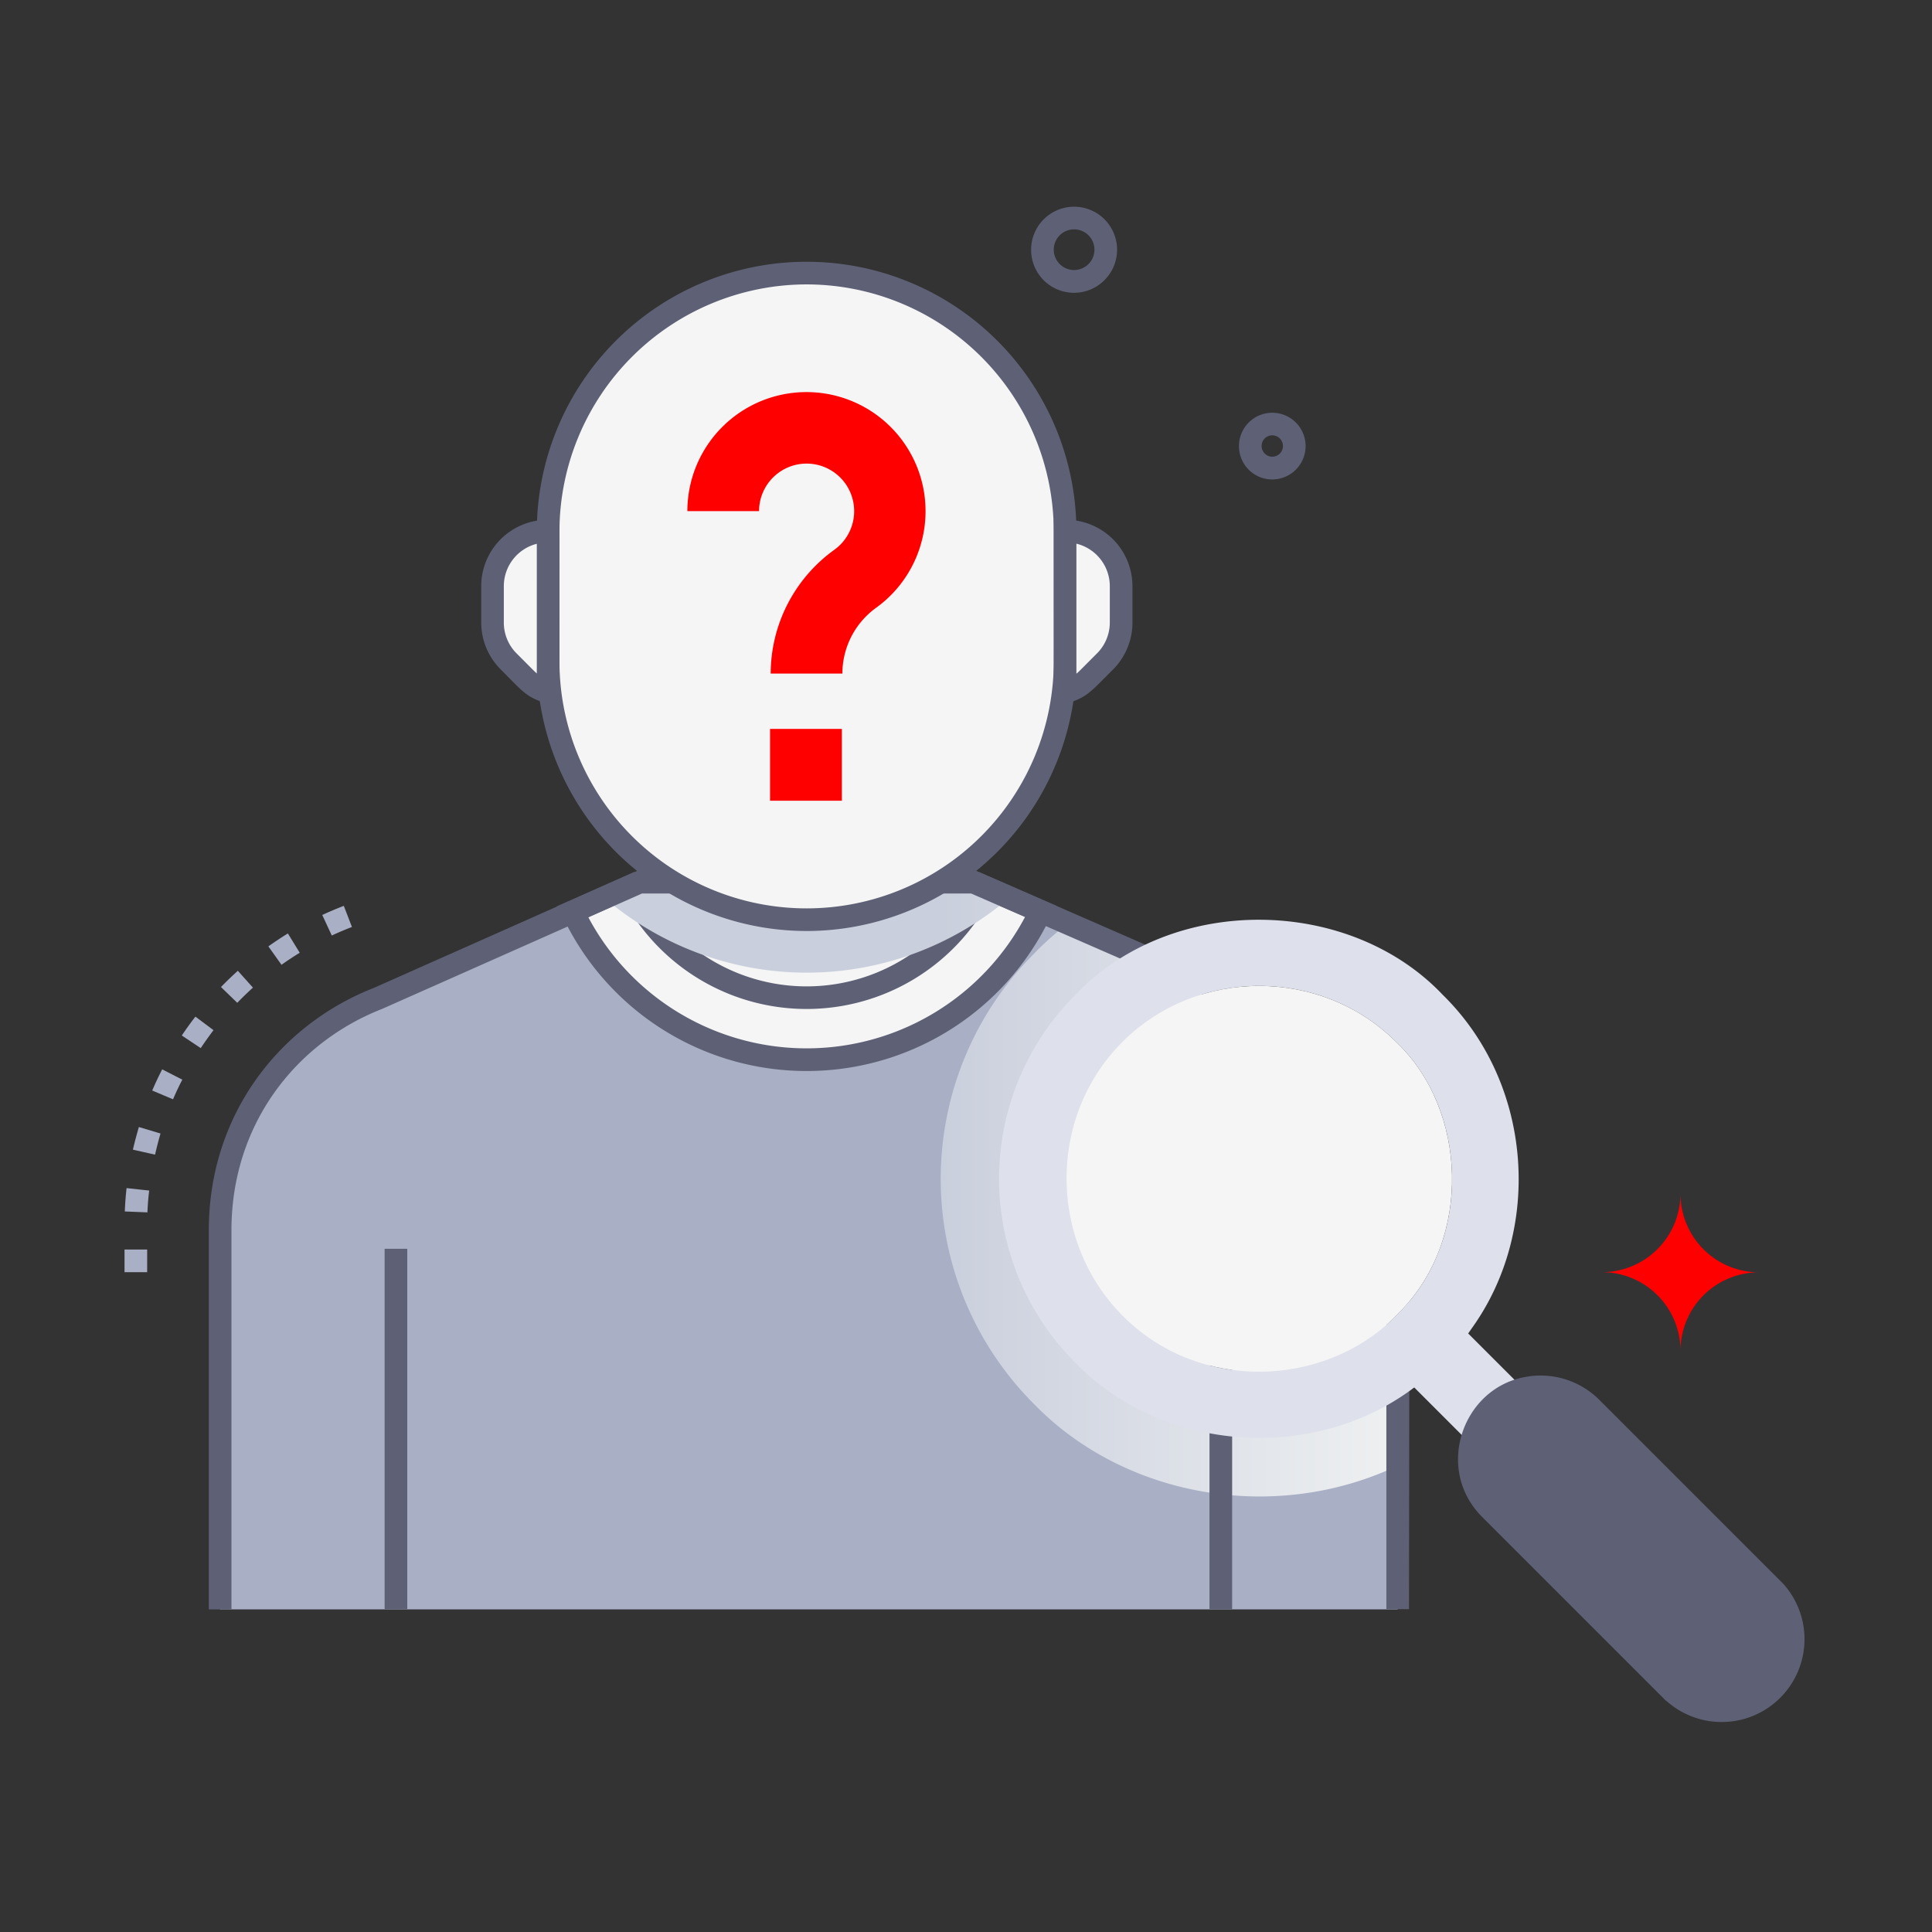 <svg xmlns="http://www.w3.org/2000/svg" xmlns:xlink="http://www.w3.org/1999/xlink" width="512" height="512" x="0" y="0" viewBox="0 0 512 512" style="enable-background:new 0 0 512 512" xml:space="preserve" class=""><rect x="0" y="0" width="512" height="512" fill="#333333" stroke="none"/><g><linearGradient id="a" x1="249.26" x2="370.4" y1="320.63" y2="320.63" gradientUnits="userSpaceOnUse"><stop offset="0" stop-color="#cacfdd"></stop><stop offset="1" stop-color="#eef0f1"></stop></linearGradient><linearGradient xlink:href="#a" id="b" x1="213.79" x2="213.79" y1="216.59" y2="281.4"></linearGradient><linearGradient xlink:href="#a" id="c" x1="213.8" x2="213.8" y1="175.7" y2="320.04"></linearGradient><path fill="#a9afc4" d="M328.46 264.5 258 233.74h-88.51l-69.24 30.76C75.93 274 58.3 296.93 58.3 326v100.5h312.1V326c0-28.87-17.4-51.91-41.94-61.5z" opacity="1" data-original="#a9afc4"></path><path fill="url(#a)" d="M369.28 313.49c-.5 20.27-16.49 34.5-35.71 34.5-19.95 0-34.73-15.5-35.39-34.43a35.1 35.1 0 0 1 35.53-36.76 35.57 35.57 0 0 1 22 7.38 67.18 67.18 0 0 0-27.2-19.68l-45.39-19.82a73.36 73.36 0 0 0-9.19 8.15 84.37 84.37 0 0 0 0 119.16c24 24.81 63.92 31.9 96.48 16.42V326a70.16 70.16 0 0 0-1.13-12.51z" opacity="1" data-original="url(#a)"></path><path fill="#5e6175" d="M101.93 330.94h6v95.51h-6zM320.53 330.94h6v95.51h-6z" opacity="1" data-original="#5e6175"></path><path fill="url(#a)" d="M268.34 238.24a83.24 83.24 0 0 1-109.1 0l10.25-4.55H258z" opacity="1" data-original="url(#a)"></path><path fill="#f5f5f5" d="M258 233.74h-88.51l-10.25 4.55 1.51 2.77a60.31 60.31 0 0 0 106 0l1.5-2.77z" opacity="1" data-original="#f5f5f5" class=""></path><path fill="#f5f5f5" d="M213.76 280.82A68.43 68.43 0 0 1 153.53 245l-1.83-3.34 15.07-6.7 1.19 2.21a52.11 52.11 0 0 0 91.59 0l1.2-2.21 15.1 6.57L274 245a68.47 68.47 0 0 1-60.24 35.82z" opacity="1" data-original="#f5f5f5" class=""></path><path fill="#5e6175" d="M213.76 283.83a71.47 71.47 0 0 1-62.87-37.42l-3.38-6.19 20.59-9.15 2.5 4.65a49.11 49.11 0 0 0 86.32 0l2.5-4.63 20.62 9-3.41 6.34a71.47 71.47 0 0 1-62.87 37.4zm-57.86-40.77a65.53 65.53 0 0 0 115.77-.1l-9.6-4.17a55.1 55.1 0 0 1-96.62 0z" opacity="1" data-original="#5e6175"></path><path fill="url(#a)" d="M267.5 237.88a82.45 82.45 0 0 1-107.4 0l9.39-4.16H258z" opacity="1" data-original="url(#a)"></path><path fill="#5e6175" d="M373.4 426.45h-6V326a61.77 61.77 0 0 0-10.89-35.72 64.69 64.69 0 0 0-29.15-22.94l-70-30.55h-87.23l-68.79 30.55c-23.29 9.1-40 30.95-40 58.66v100.5h-6V326c0-30.16 18.3-54.23 43.79-64.22l69.76-31h89.8l71 31a70.76 70.76 0 0 1 31.83 25.06 67.81 67.81 0 0 1 12 39.16z" opacity="1" data-original="#5e6175"></path><path fill="#f5f5f5" d="M213.76 243.73a68.5 68.5 0 0 1-68.5-68.5v-34.36a68.5 68.5 0 0 1 137 0v34.36a68.5 68.5 0 0 1-68.5 68.5z" opacity="1" data-original="#f5f5f5" class=""></path><path fill="#f5f5f5" d="M282.25 140.87v34.36a68.5 68.5 0 1 1-137 0v-34.36a68.5 68.5 0 1 1 137 0z" opacity="1" data-original="#f5f5f5" class=""></path><path fill="#5e6175" d="M213.76 246.73a71.58 71.58 0 0 1-71.5-71.5v-34.36a71.5 71.5 0 0 1 143 0v34.36a71.58 71.58 0 0 1-71.5 71.5zm0-171.36a65.57 65.57 0 0 0-65.5 65.5v34.36a65.5 65.5 0 1 0 131 0v-34.36a65.57 65.57 0 0 0-65.5-65.5z" opacity="1" data-original="#5e6175"></path><path fill="#f5f5f5" d="M297.11 155.33V165a14.51 14.51 0 0 1-4.26 10.28l-4.64 4.66a14.65 14.65 0 0 1-6.09 3.63c.2-3.06.14-1.55.14-42.79a14.56 14.56 0 0 1 14.85 14.55zM145.4 183.51a14.45 14.45 0 0 1-6-3.59l-4.64-4.66a14.46 14.46 0 0 1-4.24-10.26v-9.65a14.55 14.55 0 0 1 14.74-14.57c0 41.71-.06 39.72.14 42.73z" opacity="1" data-original="#f5f5f5" class=""></path><path fill="#5e6175" d="M278.85 187.65c.55-8.44.41-.52.41-49.89h3.29a17.59 17.59 0 0 1 17.56 17.57V165a17.59 17.59 0 0 1-5.11 12.39c-7.47 7.45-6.83 7.49-16.15 10.26zm6.41-43.57v34.46c.68-.56.76-.68 5.46-5.39a11.57 11.57 0 0 0 3.39-8.17v-9.65a11.6 11.6 0 0 0-8.85-11.25zM148.67 187.64c-9.28-2.82-8.51-2.73-16-10.26a17.54 17.54 0 0 1-5.14-12.4v-9.65a17.58 17.58 0 0 1 17.56-17.57h3.18c-.01 49.42-.15 41.42.4 49.88zm-6.41-43.53a11.58 11.58 0 0 0-8.74 11.22V165a11.53 11.53 0 0 0 3.37 8.15c5.13 5.14 4.86 4.89 5.37 5.32z" opacity="1" data-original="#5e6175"></path><path fill="#dee1ec" d="M405.62 367.44a19.3 19.3 0 0 0-2 .48l-14.54-14.54 1-1.43c18.66-26 16.34-64.68-7.7-88.27-24.75-26.16-71.75-27-97.42 0a68.85 68.85 0 0 0 0 97.43c22.79 23.61 63 26.85 89.83 6.58l14.76 14.76a19.74 19.74 0 0 0-.42 2l7.57 7.57 16.73-16.73zm-34.75-19.69c-17.79 19.1-50 21.58-70.77 3.37-22.13-19.27-23.46-54.21-2.66-75 19.78-19.79 52.75-19.78 72.54 0 18.94 17.95 20.28 52.18.89 71.63z" opacity="1" data-original="#dee1ec" class=""></path><path fill="#f5f5f5" d="M370.87 347.75c-17.79 19.1-50 21.58-70.77 3.37-22.13-19.27-23.46-54.21-2.66-75 19.78-19.79 52.75-19.78 72.54 0 18.94 17.95 20.28 52.18.89 71.63z" opacity="1" data-original="#f5f5f5" class=""></path><path fill="#5e6175" d="m421.53 372.9 48.92 48.93a19 19 0 0 1-26.8 26.8l-48.75-48.75a18.89 18.89 0 0 1-5.55-13.4c.16-7.1 4.87-16.81 15.51-18.63a19 19 0 0 1 16.67 5.05z" opacity="1" data-original="#5e6175"></path><path fill="#5e6175" d="M441.53 450.75 392.78 402c-12.72-12.71-5.19-34.24 11.57-37.11a22 22 0 0 1 19.27 5.87l48.95 48.95a21.95 21.95 0 0 1-31 31zM405.4 370.8c-9.36 1.6-12.93 10.29-13 15.75a15.8 15.8 0 0 0 4.6 11.21l48.75 48.75A16 16 0 0 0 468.33 424l-48.91-49a16 16 0 0 0-14.02-4.2z" opacity="1" data-original="#5e6175"></path><path fill="#ff0000" d="M223.24 178.51h-19a40.51 40.51 0 0 1 16.86-32.81 12.6 12.6 0 1 0-19.94-10.25h-19a31.56 31.56 0 1 1 50 25.63 21.54 21.54 0 0 0-8.92 17.43zM204.07 193.17h19.03v19.03h-19.03z" opacity="1" data-original="#e1830e" class=""></path><path fill="#5e6175" d="M273.26 66a11.39 11.39 0 1 1 19.33 8.34A11.37 11.37 0 0 1 273.26 66zm11.38-5.22a5.38 5.38 0 0 0-5.38 5.3 5.39 5.39 0 1 0 5.38-5.3zM328.34 118.06a8.83 8.83 0 1 1 15 6.47 8.82 8.82 0 0 1-15-6.47zm8.82-2.69a2.81 2.81 0 0 0-2.82 2.78 2.83 2.83 0 1 0 2.82-2.78z" opacity="1" data-original="#5e6175"></path><path fill="#a9afc4" d="M39 337.14h-6v-6h6zm.07-15.85-6-.24c.09-2.06.24-4.14.47-6.19l6 .65c-.25 1.91-.39 3.86-.47 5.78zm2-15.3-5.85-1.32c.46-2 1-4 1.58-6l5.74 1.72c-.54 1.84-1.02 3.72-1.45 5.61zm4.77-14.67-5.5-2.32c.81-1.89 1.7-3.78 2.64-5.61l5.34 2.73c-.88 1.66-1.7 3.43-2.46 5.2zm7.34-13.57-5-3.33c1.14-1.71 2.36-3.41 3.61-5l4.79 3.58c-1.17 1.56-2.31 3.15-3.38 4.75zm9.69-12-4.31-4.18c1.44-1.48 2.94-2.92 4.47-4.3l4 4.46a91.72 91.72 0 0 0-4.14 4.01zm11.73-10.07-3.48-4.88a90.76 90.76 0 0 1 5.17-3.43l3.14 5.12a87.596 87.596 0 0 0-4.83 3.19zm13.33-7.76-2.53-5.44c1.87-.87 3.79-1.68 5.71-2.42l2.16 5.6c-1.8.69-3.59 1.45-5.34 2.26z" opacity="1" data-original="#a9afc4"></path><path fill="#ff0000" d="M424.51 337.14A20.83 20.83 0 0 1 445.34 358a20.81 20.81 0 0 1 20.82-20.82 20.83 20.83 0 0 1-20.82-20.83 20.84 20.84 0 0 1-20.83 20.79z" opacity="1" data-original="#e1830e" class=""></path></g></svg>